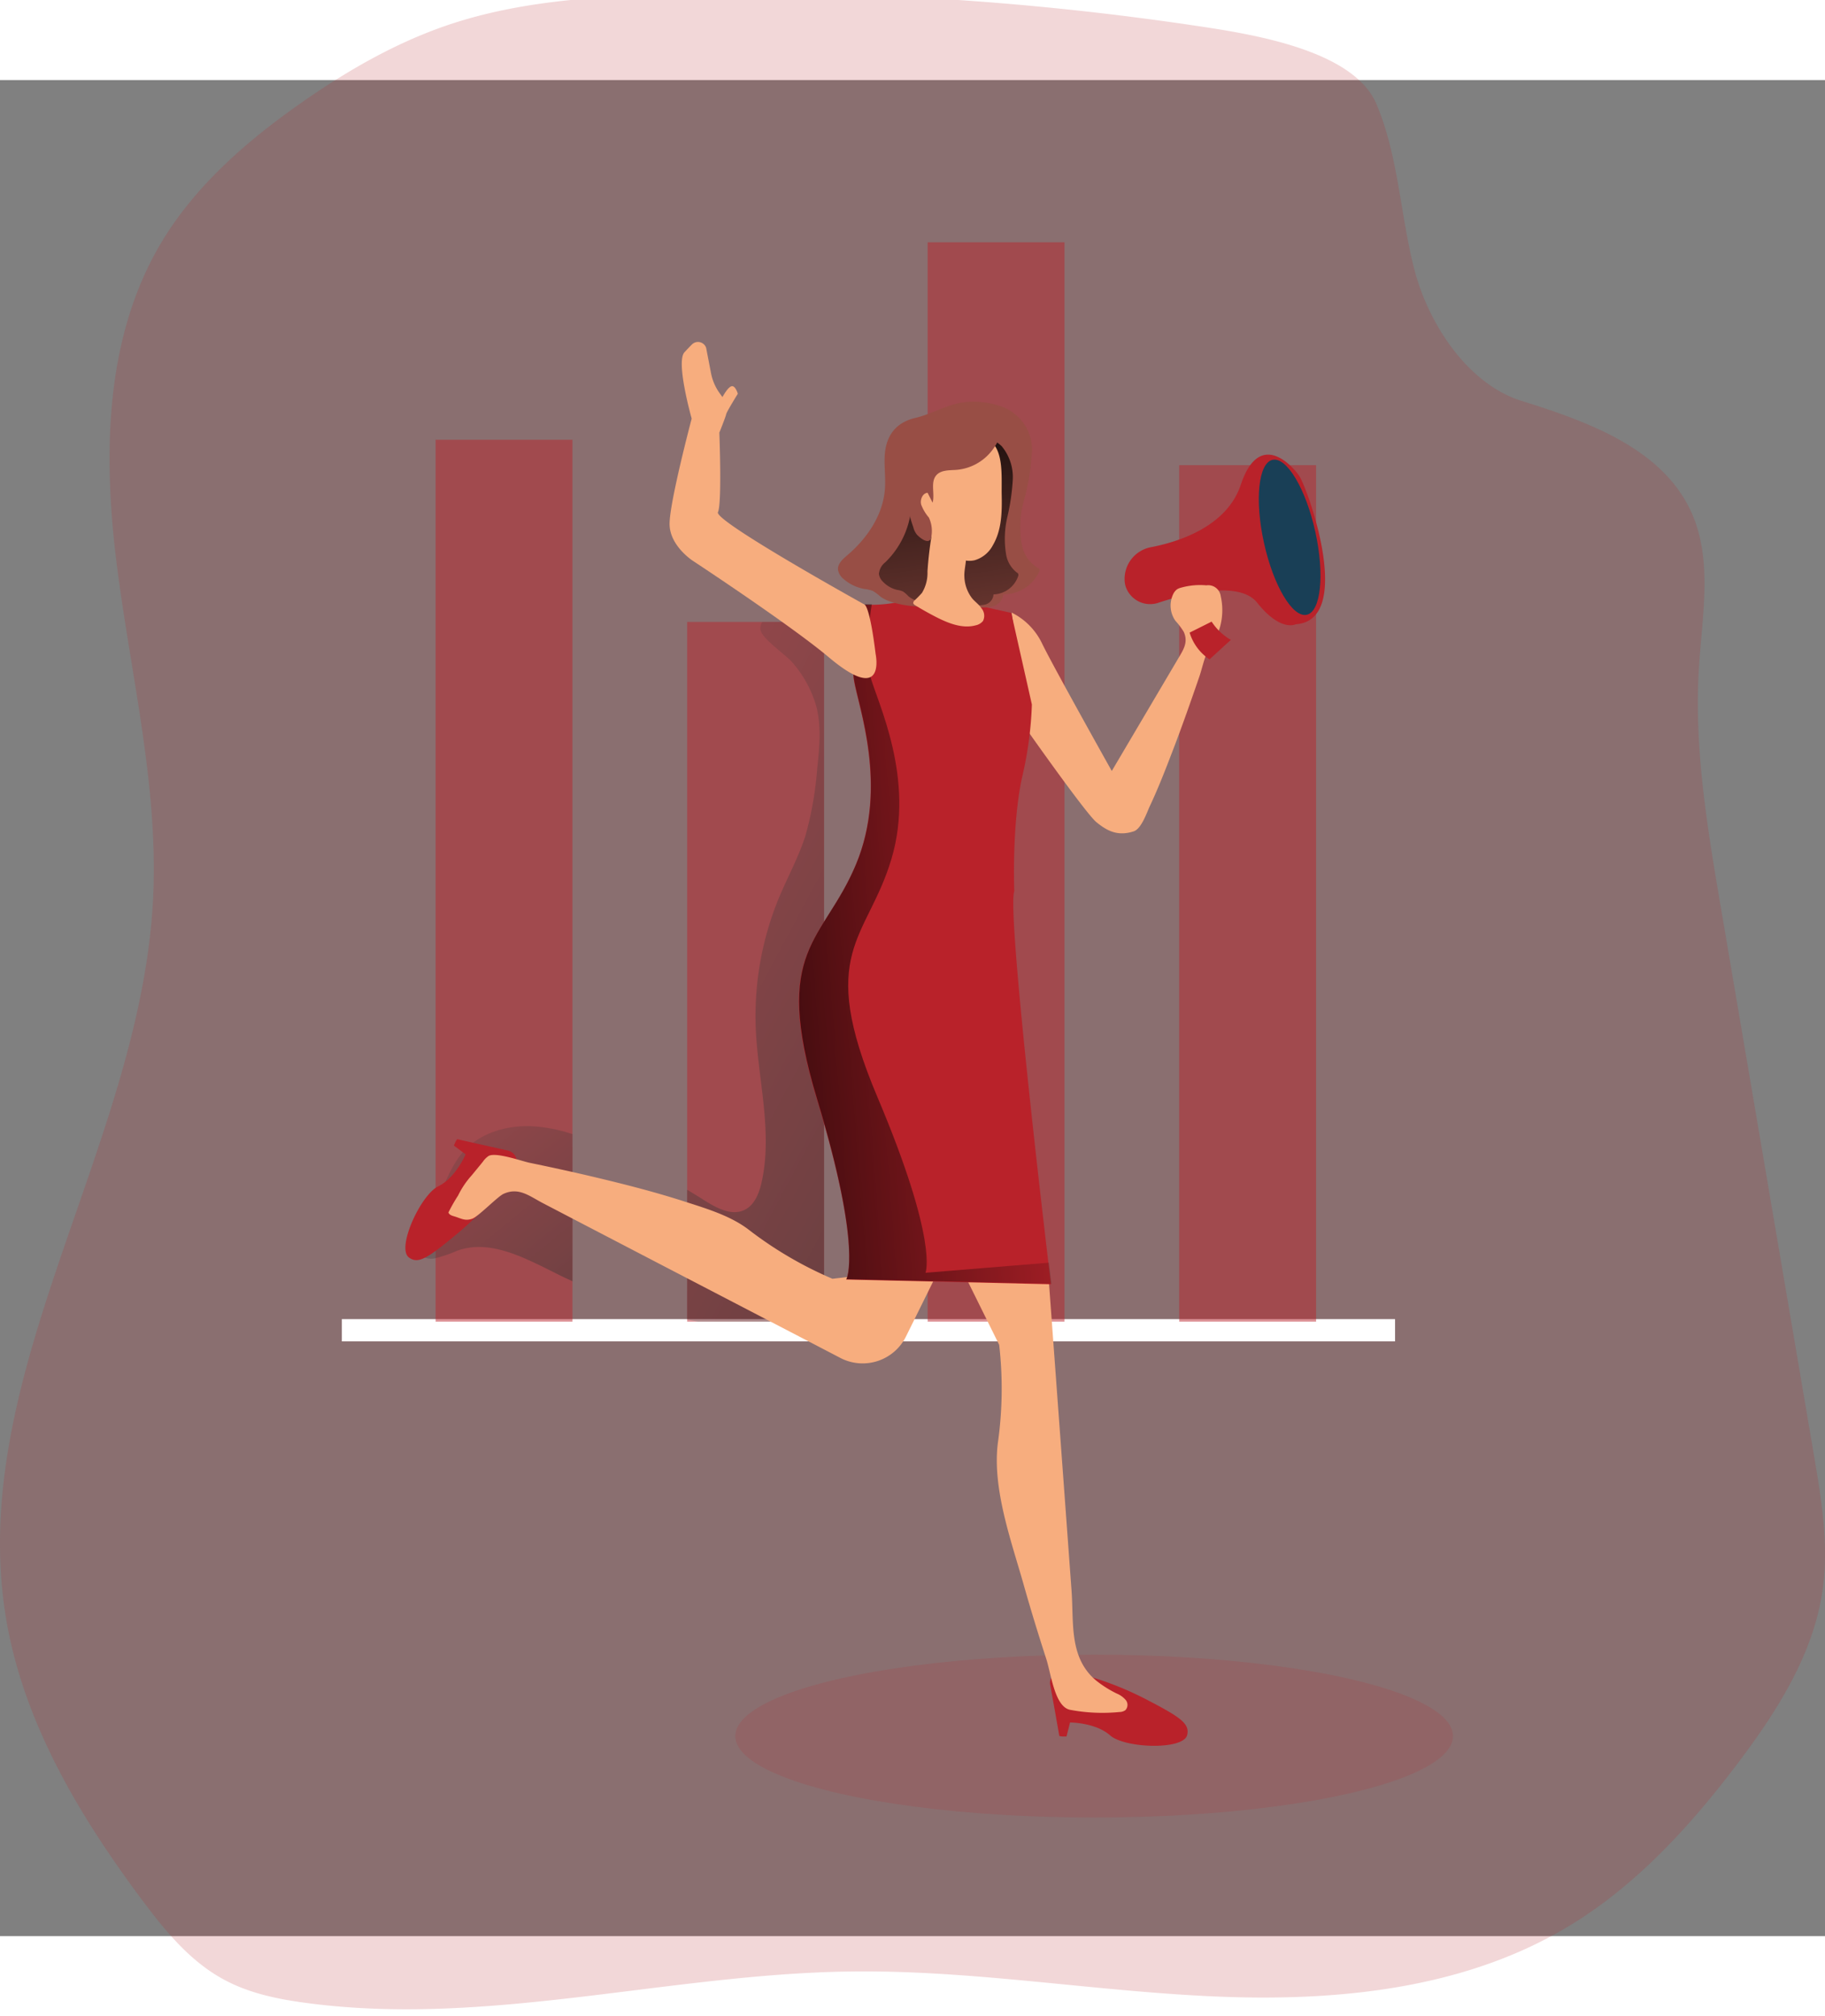 <?xml version="1.0" encoding="UTF-8" standalone="no"?>
<svg
   xmlns:dc="http://purl.org/dc/elements/1.1/"
   xmlns:cc="http://creativecommons.org/ns#"
   xmlns:rdf="http://www.w3.org/1999/02/22-rdf-syntax-ns#"
   xmlns:svg="http://www.w3.org/2000/svg"
   xmlns="http://www.w3.org/2000/svg"
   xmlns:xlink="http://www.w3.org/1999/xlink"
   xmlns:sodipodi="http://sodipodi.sourceforge.net/DTD/sodipodi-0.dtd"
   xmlns:inkscape="http://www.inkscape.org/namespaces/inkscape"
   id="Layer_1"
   data-name="Layer 1"
   viewBox="0 0 312.004 317.24"
   width="250.028"
   height="276.157"
   class="illustration"
   version="1.1"
   sodipodi:docname="marketing.svg"
   inkscape:version="1.0.1 (3bc2e813f5, 2020-09-07)">
  <rect x="0" y="0" width="312.004" height="317.24" fill="#808080" stroke="none"/>
  <sodipodi:namedview
     pagecolor="#ffffff"
     bordercolor="#666666"
     borderopacity="1"
     objecttolerance="10"
     gridtolerance="10"
     guidetolerance="10"
     inkscape:pageopacity="0"
     inkscape:pageshadow="2"
     inkscape:window-width="1450"
     inkscape:window-height="1036"
     id="namedview69"
     showgrid="false"
     fit-margin-top="0"
     fit-margin-left="0"
     fit-margin-right="0"
     fit-margin-bottom="0"
     inkscape:zoom="2.0933333"
     inkscape:cx="125.02446"
     inkscape:cy="138.08641"
     inkscape:window-x="0"
     inkscape:window-y="45"
     inkscape:window-maximized="0"
     inkscape:current-layer="Layer_1" />
  <defs
     id="defs12">
    <linearGradient
       id="linear-gradient"
       x1="166.39"
       y1="246.76"
       x2="114.66"
       y2="183.79"
       gradientUnits="userSpaceOnUse">
      <stop
         offset="0.01"
         id="stop2" />
      <stop
         offset="0.12"
         stop-opacity="0.75"
         id="stop4" />
      <stop
         offset="1"
         stop-opacity="0"
         id="stop6" />
    </linearGradient>
    <linearGradient
       id="linear-gradient-2"
       x1="250.34"
       y1="207.44"
       x2="126.68"
       y2="141.25"
       xlink:href="#linear-gradient" />
    <linearGradient
       id="linear-gradient-3"
       x1="173.63"
       y1="122.97"
       x2="246.53"
       y2="118.29"
       gradientTransform="rotate(-0.8,2186.749,4324.012)"
       xlink:href="#linear-gradient" />
    <linearGradient
       id="linear-gradient-4"
       x1="208.2"
       y1="73.9"
       x2="215.37"
       y2="129.14"
       xlink:href="#linear-gradient"
       gradientTransform="translate(-48.939,-16.557)" />
    <linearGradient
       inkscape:collect="always"
       xlink:href="#linear-gradient"
       id="linearGradient896"
       gradientUnits="userSpaceOnUse"
       x1="166.39"
       y1="246.76"
       x2="114.66"
       y2="183.79" />
  </defs>
  <title
     id="title14">Marketing</title>
  <path
     d="m 205.681,-9.097 a 511.58,511.58 0 0 0 -92.62,-5.52 c -12.21,0.39 -24.57,1.24 -36.16,5.1 -9.28,3.1 -17.84,8.07 -25.84,13.72 -9.22,6.5 -17.91,14.13 -23.64,23.84 -9.67,16.4 -9.81,36.65 -7.36,55.52 2.45,18.87 7.1,37.64 6.1,56.64 -2.24,42.11 -32.1,81.31 -25.1,122.89 3,17.67 12.48,33.58 23.21,47.94 3.92,5.25 8.19,10.5 14,13.63 4.32,2.35 9.24,3.36 14.11,4 30.89,4.16 62,-5 93.14,-5.38 20.78,-0.26 41.41,3.37 62.17,4.27 20.76,0.9 42.45,-1.21 60.28,-11.88 11.7,-7 21.06,-17.29 29.27,-28.18 6.68,-8.86 12.88,-18.63 14.38,-29.63 1.05,-7.66 -0.25,-15.42 -1.54,-23 l -15.88,-93.42 c -2.3,-13.54 -4.61,-27.24 -3.75,-41 0.56,-9 2.39,-18.4 -1.3,-26.58 -4.91,-10.85 -17.57,-15.45 -28.94,-19 -9.25,-2.85 -16,-13.14 -18.42,-22.52 -2.42,-9.38 -2.7,-19.33 -6.48,-28.25 -3.78,-8.92 -20.07,-11.74 -29.63,-13.19 z"
     fill="#b9222a"
     opacity="0.18"
     style="isolation:isolate"
     id="path16" />
  <ellipse
     cx="187.061"
     cy="283.053"
     rx="61.35"
     ry="13.92"
     fill="#b9222a"
     opacity="0.14"
     id="ellipse18" />
  <rect
     x="58.441"
     y="211.783"
     width="180.06"
     height="3.8"
     fill="#ffffff"
     id="rect20" />
  <g
     opacity="0.49"
     style="isolation:isolate"
     id="g34"
     transform="translate(0.031,-14.867)">
    <rect
       x="74.44"
       y="76.35"
       width="23.4"
       height="150.73"
       fill="#b9222a"
       id="rect22" />
    <rect
       x="117.45"
       y="107.48"
       width="23.4"
       height="119.6"
       fill="#b9222a"
       id="rect24" />
    <path
       d="m 140.06,195.38 a 26.85,26.85 0 0 1 6.75,1.34 v 25.14 c -1,-0.45 -2,-0.92 -2.94,-1.4 -5.29,-2.63 -11.2,-5.83 -16.75,-3.82 a 24.31,24.31 0 0 1 -3.71,1.28 3,3 0 0 1 -2.61,-0.54 c -2.17,-1.83 0.09,-5.16 1.69,-7.5 0.33,-0.49 0.64,-1 0.92,-1.52 1.55,-2.84 2.5,-6.05 4.62,-8.5 2.89,-3.36 7.6,-4.72 12.03,-4.48 z"
       transform="translate(-48.97,-1.69)"
       fill="url(#linear-gradient)"
       id="path26"
       style="fill:url(#linearGradient896)" />
    <path
       d="m 189.82,109.17 v 119.6 h -21.59 l -1.81,-0.38 v -22.16 c 0.94,0.56 1.89,1.14 2.81,1.73 2.14,1.35 4.76,2.81 7,1.71 1.71,-0.83 2.49,-2.83 2.91,-4.69 1.94,-8.64 -0.63,-17.57 -1,-26.41 a 53,53 0 0 1 4,-22.32 c 1.48,-3.53 3.34,-6.9 4.5,-10.55 a 58.63,58.63 0 0 0 2,-11.35 c 0.38,-3.58 0.76,-7.26 -0.14,-10.74 a 19.67,19.67 0 0 0 -4.13,-7.55 c -1,-1.2 -5.42,-4.18 -5.44,-5.7 a 2,2 0 0 1 0.34,-1.19 z"
       transform="translate(-48.97,-1.69)"
       fill="url(#linear-gradient-2)"
       id="path28"
       style="fill:url(#linear-gradient-2)" />
    <rect
       x="158.56"
       y="42.59"
       width="23.4"
       height="184.49"
       fill="#b9222a"
       id="rect30" />
    <rect
       x="201.57"
       y="80.69"
       width="23.4"
       height="146.39"
       fill="#b9222a"
       id="rect32" />
  </g>
  <path
     d="m 88.001,186.063 a 2,2 0 0 0 -1.27,-3.12 c -3.3,-0.73 -8.28,-1.84 -8.49,-1.91 -0.21,-0.07 -0.64,1.09 -0.64,1.09 l 2,1.49 c 0,0 -1.67,4 -4.68,5.47 -3.01,1.47 -7.2,10.58 -5,12.17 1.58,1.15 3.14,0.17 8.16,-4 a 54.33,54.33 0 0 0 8.1,-8.33 z"
     fill="#b9222a"
     id="path36" />
  <path
     d="m 181.951,272.003 a 2,2 0 0 0 -2.39,2.37 c 0.6,3.33 1.5,8.35 1.52,8.58 0.02,0.23 1.25,0.16 1.25,0.16 l 0.61,-2.39 c 0,0 4.36,0 6.85,2.21 2.49,2.21 12.55,2.55 13.17,-0.07 0.45,-1.9 -1.05,-3 -6.84,-6 a 54.19,54.19 0 0 0 -10.81,-4.26 z"
     fill="#b9222a"
     id="path38" />
  <path
     d="m 192.301,85.933 a 5.52,5.52 0 0 1 4.52,-6.1 c 4.63,-0.9 12.9,-3.48 15.3,-10.65 3.39,-10.14 9.51,-2.38 10.07,-1.41 1.81,3.16 9.17,24.6 -0.66,25.24 0,0 -2.58,1.38 -6.61,-3.69 -3.1,-3.92 -12.65,-1.38 -16.83,0 a 4.41,4.41 0 0 1 -5.63,-2.71 4.54,4.54 0 0 1 -0.16,-0.68 z"
     fill="#b9222a"
     id="path40" />
  <ellipse
     cx="198.424"
     cy="123.882"
     rx="4.49"
     ry="13.56"
     transform="rotate(-12.46)"
     fill="#193f56"
     id="ellipse42" />
  <path
     d="m 178.971,200.673 0.65,8.81 2.34,31.87 1.23,16.8 c 0.41,5.52 -0.48,11.52 4.24,15.43 a 18.79,18.79 0 0 0 3.52,2.21 3.94,3.94 0 0 1 1.52,1.11 1.31,1.31 0 0 1 -0.09,1.73 1.78,1.78 0 0 1 -1,0.3 29.71,29.71 0 0 1 -8.42,-0.37 c -2.64,-0.5 -3.24,-6.06 -4.09,-8.7 -1.36,-4.2 -2.66,-8.43 -3.86,-12.68 -2.09,-7.4 -5.42,-16.47 -4.41,-24.28 a 66.07,66.07 0 0 0 0.22,-16.73 l -7.71,-15.58 z"
     fill="#f7ad7e"
     id="path44" />
  <path
     d="m 143.721,218.443 -4.74,-2.47 -25.65,-13.33 -14.37,-7.48 -6.14,-3.2 c -2.29,-1.19 -4.12,-2.79 -6.74,-1.59 -1,0.45 -4.3,3.88 -5.35,4.25 -1.3,0.45 -1.92,-0.09 -3.25,-0.46 -0.34,-0.1 -0.73,-0.28 -0.81,-0.62 a 28.94,28.94 0 0 1 1.64,-2.88 14.86,14.86 0 0 1 2.32,-3.44 l 1.92,-2.34 a 3.59,3.59 0 0 1 1,-1 c 1.3,-0.67 5.65,0.9 7,1.18 3.84,0.79 7.68,1.63 11.49,2.54 5.09,1.21 10.17,2.52 15.15,4.13 3.6,1.16 7.63,2.37 10.7,4.68 a 65.59,65.59 0 0 0 14.42,8.47 l 18.5,-2.12 -5.93,12 a 8.26,8.26 0 0 1 -11.16,3.68 z"
     fill="#f7ad7e"
     id="path46" />
  <path
     d="m 172.951,91.023 a 11.36,11.36 0 0 1 5.26,5.4 c 2,4.08 11.86,21.67 11.86,21.67 l 11.3,-19.13 c 0.88,-1.5 1.84,-2.82 1,-4.66 a 12.35,12.35 0 0 0 -1.43,-1.89 4.53,4.53 0 0 1 -0.37,-4.55 2.22,2.22 0 0 1 0.64,-0.81 2.45,2.45 0 0 1 0.73,-0.3 12,12 0 0 1 4.3,-0.39 2.16,2.16 0 0 1 2.46,1.86 10.85,10.85 0 0 1 -0.09,5.13 c -0.46,1.77 -1.59,3 -2.28,4.57 -0.55,1.26 -0.85,2.76 -1.3,4.07 -1.49,4.33 -3,8.64 -4.65,12.91 -1.18,3.08 -2.38,6.16 -3.78,9.14 -0.52,1.1 -1.45,3.94 -2.79,4.37 -2.8,0.91 -4.62,-0.15 -6.37,-1.57 -1.75,-1.42 -11.6,-15.4 -11.6,-15.4 z"
     fill="#f7ad7e"
     id="path48" />
  <path
     d="m 157.591,87.663 c 0,0 -3.14,2.29 -9.84,2 0,0 -2.48,8.36 -1.77,12.88 0.71,4.52 5.91,18.22 0.33,31.56 -5.58,13.34 -14.49,14.32 -6.64,40.15 7.85,25.83 5,30.76 5,30.76 l 35,0.81 c 0,0 -7.66,-63.44 -6.27,-67.2 0,0 -0.45,-11.09 1.31,-19.33 a 63.3,63.3 0 0 0 1.7,-12.56 l -3.53,-15.66 z"
     fill="#b9222a"
     id="path50" />
  <path
     d="m 144.701,204.963 c 0,0 2.82,-4.93 -5,-30.77 -7.82,-25.84 1.07,-26.81 6.65,-40.14 5.58,-13.33 0.38,-27 -0.34,-31.56 -0.72,-4.56 1.77,-12.89 1.77,-12.89 0.43,0 0.86,0 1.26,0 -0.36,2.22 -1.25,8.61 -0.28,12.22 1.18,4.44 7.78,17.5 3.63,31.34 -4.15,13.84 -12.92,15.77 -2.4,40.63 10.52,24.86 8.23,30.07 8.23,30.07 l 21.11,-1.73 c 0.27,2.28 0.43,3.6 0.43,3.6 z"
     fill="url(#linear-gradient-3)"
     id="path52"
     style="fill:url(#linear-gradient-3)" />
  <path
     d="m 170.621,55.613 a 7.85,7.85 0 0 1 5.75,8.61 37.5,37.5 0 0 1 -1.31,7.61 16.76,16.76 0 0 0 -0.35,7.67 5.86,5.86 0 0 0 2.68,3.86 0.63,0.63 0 0 1 0.32,0.26 0.59,0.59 0 0 1 -0.07,0.46 6.69,6.69 0 0 1 -6.1,3.81 2.45,2.45 0 0 1 -1.91,2.08 8.56,8.56 0 0 1 -3,0.08 c -4.76,-0.32 -9.68,0.6 -14.21,-0.85 a 6.49,6.49 0 0 1 -1.86,-0.88 8.86,8.86 0 0 0 -1.33,-1 6.08,6.08 0 0 0 -1.46,-0.34 7.35,7.35 0 0 1 -3.51,-1.67 2.58,2.58 0 0 1 -1,-1.63 c -0.08,-1 0.82,-1.81 1.6,-2.47 3.38,-2.87 6.07,-6.83 6.42,-11.25 0.14,-1.68 -0.07,-3.37 -0.05,-5.06 0,-3.66 1.58,-6.3 5.26,-7.16 2.94,-0.69 5.48,-2.36 8.52,-2.7 a 13.79,13.79 0 0 1 5.61,0.57 z"
     fill="#984e45"
     id="path54" />
  <path
     d="m 169.141,61.263 a 5.88,5.88 0 0 1 2.12,1.33 8.28,8.28 0 0 1 1.88,5.79 37,37 0 0 1 -0.92,6.28 16.29,16.29 0 0 0 -0.23,6.33 4.93,4.93 0 0 0 1.86,3.19 0.45,0.45 0 0 1 0.22,0.21 0.56,0.56 0 0 1 0,0.38 4.6,4.6 0 0 1 -4.22,3.14 1.92,1.92 0 0 1 -1.32,1.71 5,5 0 0 1 -2.08,0.07 c -3.29,-0.28 -6.7,0.47 -9.85,-0.74 a 4.34,4.34 0 0 1 -1.29,-0.72 5.4,5.4 0 0 0 -0.92,-0.81 3.88,3.88 0 0 0 -1,-0.28 4.84,4.84 0 0 1 -2.43,-1.39 2.25,2.25 0 0 1 -0.7,-1.34 2.83,2.83 0 0 1 1.1,-2 14.79,14.79 0 0 0 4.43,-9.28 c 0.09,-1.38 -0.05,-2.78 0,-4.18 0,-3 1.08,-5.19 3.63,-5.9 2,-0.56 3.79,-1.94 5.9,-2.21 a 8.05,8.05 0 0 1 3.82,0.42 z"
     fill="url(#linear-gradient-4)"
     id="path56"
     style="fill:url(#linear-gradient-4)" />
  <path
     d="m 164.871,84.853 a 6.37,6.37 0 0 0 1.34,3.75 c 0.5,0.59 1.13,1 1.58,1.68 a 2,2 0 0 1 0.27,2.16 2.15,2.15 0 0 1 -1.24,0.75 c -2.26,0.62 -4.65,-0.33 -6.74,-1.39 -1.21,-0.62 -2.4,-1.29 -3.57,-2 -0.18,-0.1 -0.37,-0.24 -0.38,-0.44 a 0.59,0.59 0 0 1 0.2,-0.4 17.7,17.7 0 0 0 1.29,-1.31 6.55,6.55 0 0 0 0.94,-3.66 q 0.19,-2.85 0.63,-5.67 a 2.27,2.27 0 0 1 0.6,-1.45 1.68,1.68 0 0 1 1.13,-0.33 3.74,3.74 0 0 1 2.66,1.38 7.47,7.47 0 0 1 1.51,3 c 0.25,1.18 -0.29,2.65 -0.22,3.93 z"
     fill="#f7ad7e"
     id="path58" />
  <path
     d="m 171.251,70.943 c 0.06,2.94 0,6 -1.52,8.58 a 5.14,5.14 0 0 1 -3.11,2.55 c -2.08,0.49 -4.11,-0.89 -5.7,-2.31 a 14.25,14.25 0 0 1 -2.2,-2.39 c -1.77,-2.57 -2,-5.9 -1.82,-9 a 7,7 0 0 1 1.29,-4.36 7.57,7.57 0 0 1 2.73,-1.71 14.08,14.08 0 0 1 5.14,-1.53 c 5.9,-0.19 5.11,6.04 5.19,10.17 z"
     fill="#f7ad7e"
     id="path60" />
  <path
     d="m 163.531,66.623 c -1.21,0.09 -2.62,0 -3.43,0.89 -1.09,1.21 -0.24,3.15 -0.66,4.72 l -0.86,-1.69 c -0.86,0.07 -1.31,1.16 -1.1,2 a 7.23,7.23 0 0 0 1.32,2.23 5.38,5.38 0 0 1 0.36,3.56 c -0.38,1 -1.63,0.15 -2.37,-0.6 a 3.11,3.11 0 0 1 -0.65,-1.31 27.49,27.49 0 0 1 -1.47,-6.6 10,10 0 0 1 1.62,-6.45 9.38,9.38 0 0 1 5,-3.35 18.25,18.25 0 0 1 6,-0.61 c 0.92,0 2.59,0.11 3.22,0.92 0.63,0.81 -0.24,2.08 -0.84,2.88 a 8.59,8.59 0 0 1 -6.14,3.41 z"
     fill="#984e45"
     id="path62" />
  <path
     d="m 149.701,98.123 c 0,0 1.86,8.84 -8,0.54 -6.56,-5.52 -23.23,-16.48 -23.23,-16.48 0,0 -4,-2.56 -4,-6.32 0,-3.76 3.78,-18 3.78,-18 0,0 -2.75,-9.68 -1.24,-11.33 0.44,-0.48 0.88,-0.94 1.28,-1.34 a 1.47,1.47 0 0 1 2.43,0.57 l 0.83,4.31 a 8.71,8.71 0 0 0 1.51,3.49 l 0.45,0.62 c 0,0 0.89,-1.68 1.55,-1.85 0.66,-0.17 1.08,1.28 1.08,1.28 0,0 -1.94,3.12 -2,3.52 -0.06,0.4 -1.16,3.13 -1.16,3.13 0,0 0.47,12.11 -0.24,13.6 -0.71,1.49 25,15.75 25,15.75 0,0 0.9,-0.17 1.96,8.51 z"
     fill="#f7ad7e"
     id="path64" />
  <path
     d="m 203.381,94.443 a 8.4,8.4 0 0 0 3.4,4.57 l 3.65,-3.33 a 9.63,9.63 0 0 1 -3.29,-3.12 z"
     fill="#b9222a"
     id="path66" />
</svg>
